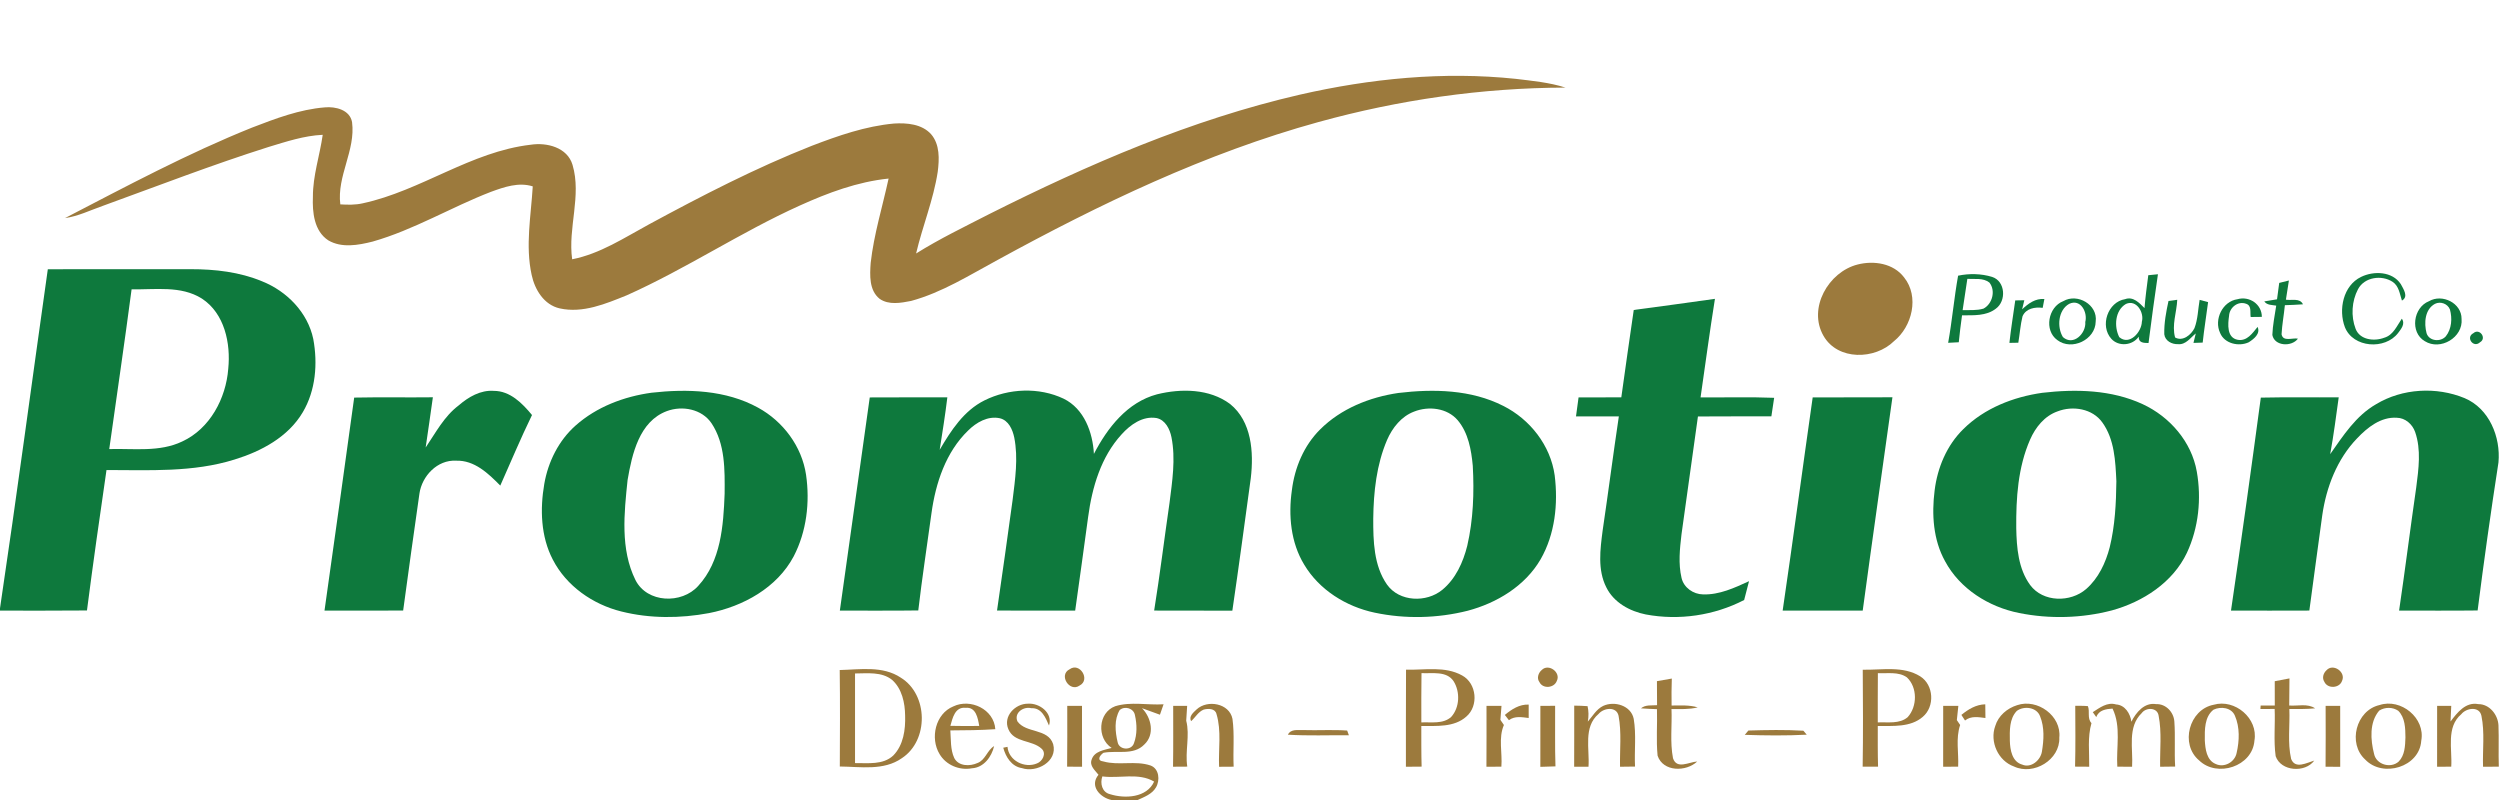 <?xml version="1.0" encoding="UTF-8" ?>
<!DOCTYPE svg PUBLIC "-//W3C//DTD SVG 1.1//EN" "http://www.w3.org/Graphics/SVG/1.1/DTD/svg11.dtd">
<svg width="800pt" height="256pt" viewBox="0 0 800 256" version="1.1" xmlns="http://www.w3.org/2000/svg">
<g id="#9c7a3dff">
<path fill="#9c7a3d" opacity="1.00" d=" M 415.92 30.30 C 438.51 25.13 461.91 22.80 485.02 25.23 C 490.37 25.88 495.79 26.37 500.96 28.03 C 474.27 28.10 447.63 31.95 421.92 39.05 C 385.84 48.99 351.91 65.29 319.19 83.21 C 310.23 88.04 301.47 93.60 291.55 96.30 C 288.28 96.94 284.42 97.67 281.49 95.63 C 278.07 92.90 278.34 88.04 278.62 84.11 C 279.65 74.95 282.40 66.12 284.35 57.14 C 274.40 58.16 264.93 61.70 255.88 65.80 C 236.94 74.35 219.57 86.00 200.60 94.48 C 193.85 97.21 186.48 100.33 179.09 98.68 C 174.08 97.55 171.13 92.69 170.13 87.98 C 168.07 78.62 169.92 69.05 170.48 59.64 C 165.99 58.22 161.36 59.83 157.13 61.38 C 144.34 66.31 132.47 73.54 119.23 77.31 C 114.65 78.46 109.35 79.44 105.05 76.91 C 100.50 73.93 99.93 67.92 100.13 62.97 C 100.10 56.21 102.33 49.77 103.27 43.14 C 97.30 43.41 91.58 45.33 85.91 47.04 C 68.00 52.71 50.48 59.49 32.83 65.90 C 28.85 67.29 25.01 69.20 20.80 69.79 C 40.48 59.59 60.08 49.08 80.68 40.82 C 88.19 37.93 95.87 35.00 103.95 34.36 C 107.37 34.03 111.98 35.15 112.66 39.10 C 113.83 48.13 107.75 56.35 108.90 65.40 C 111.29 65.54 113.71 65.60 116.07 65.06 C 134.75 61.03 150.66 48.52 169.85 46.31 C 174.99 45.52 181.55 47.16 183.21 52.75 C 186.16 62.68 181.68 72.90 183.09 82.97 C 192.05 81.21 199.78 76.07 207.69 71.79 C 224.63 62.62 241.80 53.75 259.74 46.67 C 268.24 43.41 276.98 40.36 286.10 39.53 C 290.21 39.28 294.97 39.68 297.92 42.91 C 300.79 46.21 300.59 50.93 300.07 55.00 C 298.70 63.93 295.21 72.35 293.15 81.12 C 300.67 76.40 308.68 72.56 316.57 68.50 C 348.31 52.57 381.20 38.30 415.92 30.30 Z" />
<path fill="#9c7a3d" opacity="1.00" d=" M 594.45 84.64 C 599.65 83.31 605.91 84.26 609.32 88.78 C 614.23 94.92 611.92 104.44 606.09 109.16 C 600.00 115.16 588.08 115.43 583.52 107.47 C 578.44 98.63 585.09 87.00 594.45 84.64 Z" />
<path fill="#9c7a3d" opacity="1.00" d=" M 268.71 214.41 C 275.23 214.26 282.46 212.99 288.24 216.84 C 297.07 222.26 297.25 236.95 288.59 242.62 C 282.78 246.70 275.38 245.34 268.74 245.28 C 268.78 234.99 268.85 224.70 268.71 214.41 M 273.61 215.51 C 273.64 225.07 273.64 234.63 273.61 244.19 C 277.72 244.14 282.54 244.84 285.83 241.78 C 289.11 238.45 289.78 233.48 289.64 229.02 C 289.59 224.92 288.65 220.42 285.48 217.57 C 282.15 214.89 277.59 215.49 273.61 215.51 Z" />
<path fill="#9c7a3d" opacity="1.00" d=" M 342.27 214.17 C 345.50 211.80 349.06 217.52 345.49 219.36 C 342.28 221.67 338.63 215.97 342.27 214.17 Z" />
<path fill="#9c7a3d" opacity="1.00" d=" M 449.93 214.30 C 455.91 214.45 462.41 213.09 467.89 216.15 C 472.56 218.68 473.23 225.89 469.22 229.31 C 465.31 232.80 459.68 232.27 454.82 232.32 C 454.83 236.65 454.79 240.99 454.92 245.32 C 453.24 245.33 451.56 245.34 449.89 245.36 C 449.92 235.00 449.85 224.65 449.93 214.30 M 454.88 215.40 C 454.78 220.66 454.84 225.91 454.83 231.17 C 458.01 231.02 461.79 231.76 464.38 229.42 C 467.12 226.40 467.29 221.38 465.15 217.99 C 462.91 214.62 458.33 215.58 454.88 215.40 Z" />
<path fill="#9c7a3d" opacity="1.00" d=" M 493.37 214.39 C 495.54 212.21 499.56 215.15 498.18 217.89 C 497.35 220.18 493.74 220.53 492.63 218.29 C 491.68 217.04 492.26 215.31 493.37 214.39 Z" />
<path fill="#9c7a3d" opacity="1.00" d=" M 596.08 214.31 C 602.20 214.44 608.97 213.00 614.47 216.43 C 618.83 219.18 619.19 226.10 615.29 229.39 C 611.34 232.81 605.74 232.26 600.89 232.32 C 600.89 236.66 600.85 241.00 600.98 245.33 C 599.32 245.33 597.68 245.33 596.05 245.33 C 596.22 234.99 596.15 224.65 596.08 214.31 M 600.92 215.41 C 600.86 220.66 600.90 225.92 600.89 231.17 C 604.07 231.01 607.83 231.75 610.46 229.49 C 613.55 226.08 613.63 219.98 610.21 216.76 C 607.53 214.85 604.00 215.57 600.92 215.41 Z" />
<path fill="#9c7a3d" opacity="1.00" d=" M 744.48 214.48 C 746.59 212.15 750.76 215.05 749.46 217.86 C 748.65 220.28 744.81 220.49 743.78 218.15 C 742.99 216.93 743.47 215.40 744.48 214.48 Z" />
<path fill="#9c7a3d" opacity="1.00" d=" M 727.92 217.99 C 729.48 217.69 731.05 217.39 732.63 217.09 C 732.59 219.98 732.56 222.87 732.55 225.76 C 735.28 225.99 738.39 225.02 740.84 226.67 C 738.09 226.93 735.34 226.89 732.59 226.88 C 732.81 232.19 731.97 237.62 733.16 242.85 C 734.46 246.23 738.18 244.07 740.57 243.38 C 737.68 247.37 729.88 246.88 728.21 241.97 C 727.52 236.97 728.10 231.89 727.89 226.86 C 726.36 226.87 724.84 226.88 723.33 226.89 L 723.41 225.76 C 724.91 225.76 726.41 225.77 727.93 225.78 C 727.92 223.18 727.90 220.58 727.92 217.99 Z" />
<path fill="#9c7a3d" opacity="1.00" d=" M 530.22 217.97 C 531.80 217.69 533.39 217.41 534.98 217.14 C 534.88 220.02 534.86 222.89 534.91 225.77 C 537.70 225.75 540.55 225.55 543.27 226.36 C 540.53 227.05 537.68 226.90 534.88 226.89 C 535.09 232.13 534.36 237.46 535.36 242.63 C 536.57 246.31 540.46 243.83 543.11 243.68 C 539.55 247.03 532.20 247.05 530.43 241.83 C 529.94 236.89 530.38 231.89 530.23 226.93 C 528.52 226.88 526.81 226.79 525.11 226.67 C 526.56 225.44 528.51 225.81 530.26 225.66 C 530.24 223.10 530.22 220.53 530.22 217.97 Z" />
<path fill="#9c7a3d" opacity="1.00" d=" M 305.08 226.04 C 310.58 223.42 318.07 226.95 318.50 233.34 C 313.71 233.67 308.91 233.70 304.11 233.73 C 304.33 236.68 304.09 239.81 305.36 242.57 C 306.75 245.25 310.38 245.27 312.80 244.16 C 315.35 243.20 315.86 240.09 318.12 238.75 C 317.32 242.18 314.81 245.63 311.02 245.85 C 307.05 246.61 302.73 244.83 300.67 241.32 C 297.56 236.23 299.31 228.38 305.08 226.04 M 304.12 232.27 C 307.20 232.34 310.27 232.34 313.35 232.30 C 312.92 229.83 312.34 226.17 308.99 226.50 C 305.59 226.14 304.82 229.78 304.12 232.27 Z" />
<path fill="#9c7a3d" opacity="1.00" d=" M 322.68 233.35 C 320.89 229.23 324.87 225.15 328.94 225.18 C 332.61 224.90 337.01 228.15 335.68 232.17 C 334.61 229.70 333.31 226.43 330.04 226.63 C 327.54 225.97 324.42 228.08 325.57 230.83 C 328.33 234.73 335.33 233.00 337.01 238.12 C 338.52 243.65 331.71 247.38 327.02 245.80 C 323.70 245.27 321.85 242.27 321.04 239.27 C 321.38 239.20 322.06 239.06 322.40 238.99 C 322.77 243.43 327.92 245.96 331.84 244.29 C 333.57 243.65 334.96 241.11 333.34 239.61 C 330.29 236.72 324.52 237.75 322.68 233.35 Z" />
<path fill="#9c7a3d" opacity="1.00" d=" M 356.87 225.99 C 361.84 224.45 367.21 225.70 372.34 225.37 C 371.95 226.48 371.56 227.59 371.18 228.71 C 369.26 228.02 367.35 227.32 365.44 226.62 C 368.45 229.67 369.62 235.04 366.18 238.24 C 362.73 241.82 357.44 240.05 353.11 240.89 C 351.85 241.77 350.87 243.42 353.11 243.67 C 358.00 245.05 363.30 243.31 368.15 244.95 C 370.95 245.96 371.26 249.69 369.91 251.97 C 368.67 254.12 366.19 255.01 364.06 256.00 L 355.67 256.00 C 351.99 255.20 348.55 251.47 351.52 247.93 C 350.45 246.55 348.58 245.08 349.32 243.09 C 350.17 240.36 353.38 240.00 355.73 239.34 C 350.93 236.22 351.33 228.04 356.87 225.99 M 358.31 227.21 C 356.47 230.24 356.86 234.18 357.64 237.48 C 358.11 240.02 362.06 240.29 362.87 237.81 C 363.92 235.00 363.84 231.80 363.19 228.90 C 362.84 226.67 359.97 225.78 358.31 227.21 M 352.75 248.45 C 351.97 250.67 352.64 253.54 355.21 254.14 C 359.98 255.64 366.97 255.30 369.32 250.11 C 364.34 247.16 358.23 249.19 352.75 248.45 Z" />
<path fill="#9c7a3d" opacity="1.00" d=" M 382.92 227.01 C 386.38 223.80 393.41 225.04 394.39 230.04 C 395.09 235.10 394.52 240.24 394.77 245.34 C 393.21 245.35 391.66 245.36 390.11 245.37 C 389.86 239.75 390.92 233.92 389.27 228.46 C 388.82 226.66 386.61 226.69 385.18 227.07 C 383.43 227.78 382.52 229.56 381.17 230.76 C 380.30 229.26 381.94 227.94 382.92 227.01 Z" />
<path fill="#9c7a3d" opacity="1.00" d=" M 481.55 228.78 C 483.73 226.96 486.21 225.34 489.18 225.47 C 489.17 226.90 489.17 228.33 489.18 229.76 C 487.03 229.50 484.74 229.03 482.85 230.46 C 482.40 229.90 481.97 229.35 481.55 228.78 Z" />
<path fill="#9c7a3d" opacity="1.00" d=" M 492.92 225.88 C 494.49 225.87 496.06 225.87 497.64 225.86 C 497.69 232.32 497.53 238.78 497.75 245.24 C 496.13 245.29 494.51 245.34 492.91 245.39 C 492.92 238.88 492.89 232.38 492.92 225.88 Z" />
<path fill="#9c7a3d" opacity="1.00" d=" M 513.01 225.89 C 516.62 224.21 521.94 225.76 522.79 230.03 C 523.64 235.06 522.96 240.22 523.21 245.30 C 521.60 245.32 520.00 245.34 518.41 245.36 C 518.30 239.93 518.95 234.42 517.94 229.05 C 517.27 225.96 513.19 226.49 511.55 228.45 C 506.59 232.64 508.72 239.72 508.32 245.35 C 506.79 245.35 505.25 245.35 503.73 245.35 C 503.77 238.83 503.74 232.32 503.75 225.80 C 505.17 225.81 506.59 225.87 508.02 225.97 C 508.38 227.55 508.41 229.20 508.10 230.91 C 509.63 229.17 510.84 226.94 513.01 225.89 Z" />
<path fill="#9c7a3d" opacity="1.00" d=" M 627.64 228.77 C 629.85 226.96 632.35 225.44 635.29 225.38 C 635.30 226.83 635.31 228.29 635.34 229.76 C 633.11 229.49 630.73 229.01 628.81 230.56 C 628.40 229.97 628.01 229.37 627.64 228.77 Z" />
<path fill="#9c7a3d" opacity="1.00" d=" M 645.50 225.65 C 651.95 223.45 659.72 229.07 658.98 236.03 C 659.26 243.14 650.76 248.24 644.48 245.28 C 639.40 243.48 636.64 237.35 638.48 232.32 C 639.45 229.05 642.30 226.63 645.50 225.65 M 645.39 227.48 C 642.95 230.01 643.10 233.82 643.15 237.08 C 643.23 239.97 643.87 243.78 647.13 244.68 C 649.92 245.88 652.96 243.29 653.41 240.53 C 654.03 236.82 654.28 232.77 652.83 229.22 C 651.76 226.29 647.71 225.79 645.39 227.48 Z" />
<path fill="#9c7a3d" opacity="1.00" d=" M 664.08 225.86 C 665.42 225.87 666.77 225.83 668.12 225.96 C 668.84 227.67 667.81 229.83 669.27 231.40 C 667.96 235.94 668.62 240.70 668.55 245.35 C 667.03 245.34 665.52 245.33 664.02 245.32 C 664.19 238.84 664.11 232.35 664.08 225.86 Z" />
<path fill="#9c7a3d" opacity="1.00" d=" M 669.69 227.89 C 671.91 226.48 674.30 224.58 677.14 225.42 C 680.00 225.59 681.70 228.35 682.04 230.95 C 683.53 227.97 686.21 224.70 689.96 225.32 C 693.06 225.18 695.58 227.87 695.79 230.86 C 696.14 235.66 695.76 240.49 696.05 245.30 C 694.44 245.32 692.83 245.34 691.24 245.36 C 691.14 239.92 691.81 234.39 690.76 229.03 C 690.38 226.33 686.73 226.27 685.34 228.20 C 680.69 232.66 682.64 239.65 682.27 245.35 C 680.69 245.35 679.11 245.34 677.54 245.34 C 677.14 239.17 678.83 232.52 676.01 226.75 C 673.95 226.89 671.62 227.19 670.81 229.47 C 670.43 228.94 670.05 228.42 669.69 227.89 Z" />
<path fill="#9c7a3d" opacity="1.00" d=" M 708.38 225.52 C 715.16 223.55 722.67 229.90 721.42 236.98 C 720.82 245.26 709.49 248.94 703.72 243.33 C 697.54 238.19 700.49 227.02 708.38 225.52 M 708.31 227.11 C 705.41 229.40 705.50 233.54 705.54 236.90 C 705.69 239.66 706.09 243.29 709.04 244.48 C 711.77 245.77 715.16 243.86 715.72 240.94 C 716.61 237.07 716.78 232.74 715.17 229.03 C 714.07 226.39 710.63 225.98 708.31 227.11 Z" />
<path fill="#9c7a3d" opacity="1.00" d=" M 761.43 225.62 C 768.28 223.34 776.19 229.78 774.80 237.04 C 774.25 245.46 762.53 248.98 756.89 243.08 C 751.19 237.94 753.90 227.33 761.43 225.62 M 761.35 227.39 C 758.15 231.12 758.56 236.77 759.70 241.24 C 760.40 244.68 765.02 246.00 767.57 243.71 C 769.57 241.68 769.65 238.63 769.74 235.97 C 769.71 233.04 769.66 229.66 767.44 227.45 C 765.65 226.21 763.15 226.24 761.35 227.39 Z" />
<path fill="#9c7a3d" opacity="1.00" d=" M 784.17 230.88 C 786.29 228.06 789.01 224.53 793.05 225.32 C 796.63 225.29 799.31 228.69 799.51 232.06 C 799.68 236.48 799.47 240.91 799.62 245.34 C 797.92 245.34 796.24 245.34 794.57 245.35 C 794.40 239.93 795.15 234.40 794.06 229.07 C 793.41 225.89 789.23 226.51 787.61 228.54 C 782.70 232.70 784.76 239.75 784.40 245.34 C 782.88 245.34 781.37 245.35 779.87 245.35 C 779.89 238.86 779.87 232.37 779.88 225.88 C 781.38 225.87 782.88 225.87 784.40 225.87 C 784.32 227.54 784.24 229.21 784.17 230.88 Z" />
<path fill="#9c7a3d" opacity="1.00" d=" M 341.52 225.87 C 343.09 225.87 344.66 225.87 346.24 225.87 C 346.25 232.37 346.22 238.86 346.26 245.35 C 344.66 245.35 343.07 245.34 341.48 245.34 C 341.57 238.85 341.51 232.36 341.52 225.87 Z" />
<path fill="#9c7a3d" opacity="1.00" d=" M 375.42 225.87 C 376.54 225.87 378.77 225.87 379.89 225.87 C 379.80 227.46 379.68 229.04 379.59 230.63 C 380.82 235.34 379.17 240.44 379.93 245.32 C 378.40 245.33 376.88 245.34 375.37 245.35 C 375.48 238.85 375.41 232.36 375.42 225.87 Z" />
<path fill="#9c7a3d" opacity="1.00" d=" M 475.68 225.87 C 477.28 225.87 478.87 225.87 480.48 225.87 C 480.36 227.36 480.25 228.86 480.13 230.36 C 480.50 230.90 480.87 231.45 481.25 232.00 C 479.43 236.15 480.80 240.93 480.44 245.34 C 478.84 245.34 477.25 245.35 475.66 245.35 C 475.71 238.86 475.68 232.37 475.68 225.87 Z" />
<path fill="#9c7a3d" opacity="1.00" d=" M 621.82 225.87 C 623.43 225.87 625.05 225.87 626.67 225.88 C 626.52 227.40 626.36 228.92 626.19 230.44 C 626.54 230.95 626.89 231.47 627.25 232.00 C 625.78 236.27 626.83 240.90 626.61 245.33 C 625.00 245.34 623.40 245.35 621.81 245.36 C 621.84 238.86 621.82 232.37 621.82 225.87 Z" />
<path fill="#9c7a3d" opacity="1.00" d=" M 744.20 225.87 C 745.75 225.87 747.30 225.87 748.86 225.87 C 748.85 232.37 748.84 238.87 748.87 245.38 C 747.30 245.37 745.73 245.36 744.18 245.35 C 744.25 238.86 744.21 232.37 744.20 225.87 Z" />
<path fill="#9c7a3d" opacity="1.00" d=" M 412.12 235.10 C 413.11 233.18 415.28 233.70 417.04 233.62 C 421.72 233.77 426.41 233.45 431.09 233.77 C 431.22 234.14 431.50 234.90 431.64 235.28 C 425.13 235.23 418.62 235.50 412.12 235.10 Z" />
<path fill="#9c7a3d" opacity="1.00" d=" M 559.48 233.77 C 565.33 233.60 571.24 233.48 577.08 233.83 C 577.35 234.15 577.89 234.78 578.16 235.10 C 571.56 235.44 564.93 235.37 558.33 235.15 C 558.62 234.80 559.20 234.12 559.48 233.77 Z" />
</g>
<g id="#0e793dff">
<path fill="#0e793d" opacity="1.00" d=" M 15.30 86.16 C 30.54 86.11 45.78 86.15 61.02 86.14 C 68.77 86.13 76.68 87.02 83.89 90.03 C 91.80 93.19 98.48 99.99 100.25 108.49 C 101.70 116.34 101.03 124.93 96.89 131.91 C 92.21 139.85 83.60 144.42 75.05 147.05 C 61.81 151.20 47.77 150.42 34.08 150.41 C 31.90 165.37 29.76 180.35 27.83 195.35 C 18.56 195.45 9.28 195.38 0.00 195.40 L 0.00 194.66 C 5.38 158.53 10.18 122.32 15.30 86.16 M 42.11 92.58 C 39.87 109.64 37.34 126.66 34.96 143.70 C 42.75 143.47 51.03 144.76 58.32 141.27 C 67.19 137.17 72.31 127.48 73.04 118.02 C 73.87 109.88 71.87 100.27 64.58 95.53 C 57.87 91.31 49.62 92.74 42.11 92.58 Z" />
<path fill="#0e793d" opacity="1.00" d=" M 626.59 88.22 C 630.10 87.47 634.01 87.54 637.48 88.61 C 641.75 89.98 642.09 96.30 638.68 98.77 C 635.61 101.16 631.51 100.88 627.85 100.90 C 627.44 103.77 627.10 106.64 626.81 109.52 C 625.96 109.57 624.26 109.66 623.41 109.70 C 624.69 102.57 625.31 95.34 626.59 88.22 M 629.55 89.24 C 629.06 92.58 628.57 95.92 628.04 99.25 C 630.25 99.18 632.55 99.41 634.71 98.76 C 637.58 97.26 638.68 92.98 636.60 90.41 C 634.59 88.84 631.90 89.38 629.55 89.24 Z" />
<path fill="#0e793d" opacity="1.00" d=" M 687.45 88.07 C 688.22 87.99 689.77 87.83 690.54 87.76 C 689.48 95.08 688.44 102.42 687.53 109.77 C 686.02 109.72 684.34 109.79 684.38 107.74 C 682.40 110.61 677.96 111.00 675.63 108.42 C 671.88 104.29 674.47 96.61 680.04 95.73 C 682.61 94.77 684.61 96.95 686.24 98.59 C 686.52 95.07 687.00 91.57 687.45 88.07 M 680.31 97.26 C 676.77 99.31 676.45 104.53 678.16 107.88 C 681.40 110.69 685.30 106.29 685.40 102.95 C 686.20 100.03 683.66 95.74 680.31 97.26 Z" />
<path fill="#0e793d" opacity="1.00" d=" M 755.55 88.61 C 759.61 86.62 765.56 86.81 768.26 90.92 C 769.10 92.53 770.82 94.93 768.62 96.19 C 767.91 94.08 767.66 91.51 765.62 90.18 C 762.12 87.89 756.61 88.66 754.56 92.55 C 752.55 96.37 752.25 101.18 753.79 105.21 C 755.15 108.80 759.76 109.29 762.94 108.08 C 765.85 107.25 767.02 104.25 768.58 101.98 C 769.76 103.61 768.37 105.26 767.39 106.56 C 763.22 112.02 752.97 111.33 750.36 104.68 C 748.25 99.11 749.80 91.37 755.55 88.61 Z" />
<path fill="#0e793d" opacity="1.00" d=" M 729.35 90.53 C 730.12 90.33 731.67 89.95 732.45 89.76 C 732.12 91.81 731.80 93.86 731.49 95.90 C 733.32 96.22 735.95 95.27 736.95 97.38 C 735.02 97.53 733.09 97.59 731.16 97.66 C 730.86 100.77 730.26 103.85 730.10 106.97 C 730.57 109.47 733.64 108.01 735.34 108.37 C 733.36 111.04 727.85 110.83 727.15 107.19 C 727.27 104.03 727.92 100.92 728.39 97.80 C 727.03 97.55 725.46 97.70 724.57 96.45 C 725.91 96.20 727.27 95.98 728.65 95.78 C 728.87 94.03 729.10 92.28 729.35 90.53 Z" />
<path fill="#0e793d" opacity="1.00" d=" M 522.80 99.19 C 531.46 98.00 540.13 96.89 548.78 95.63 C 547.10 106.12 545.70 116.65 544.18 127.16 C 552.02 127.23 559.88 126.98 567.73 127.30 C 567.41 129.27 567.12 131.24 566.84 133.22 C 559.00 133.27 551.17 133.19 543.34 133.27 C 541.61 145.84 539.84 158.41 538.08 170.98 C 537.54 175.59 537.02 180.35 538.09 184.92 C 538.80 188.06 541.85 190.16 544.99 190.21 C 550.20 190.38 555.06 188.10 559.69 185.98 C 559.16 187.98 558.65 190.00 558.13 192.00 C 548.52 196.97 537.25 198.62 526.63 196.62 C 521.51 195.60 516.41 192.80 514.03 187.97 C 511.17 182.36 512.07 175.80 512.84 169.81 C 514.64 157.63 516.21 145.42 518.03 133.25 C 513.46 133.22 508.89 133.24 504.32 133.24 C 504.59 131.21 504.86 129.19 505.14 127.17 C 509.70 127.14 514.26 127.16 518.82 127.15 C 520.15 117.83 521.40 108.50 522.80 99.19 Z" />
<path fill="#0e793d" opacity="1.00" d=" M 644.88 96.13 C 645.60 96.12 647.06 96.09 647.78 96.08 C 647.61 96.81 647.26 98.27 647.08 98.99 C 649.05 97.12 651.32 95.44 654.20 95.69 C 654.06 96.40 653.79 97.81 653.66 98.51 C 651.19 98.19 648.31 98.68 647.21 101.20 C 646.52 103.98 646.34 106.85 645.86 109.67 C 645.15 109.68 643.72 109.71 643.01 109.72 C 643.50 105.17 644.25 100.66 644.88 96.13 Z" />
<path fill="#0e793d" opacity="1.00" d=" M 660.25 96.37 C 664.76 93.72 671.35 97.50 670.62 102.90 C 670.54 108.74 662.95 112.33 658.35 108.83 C 654.02 105.74 655.39 98.22 660.25 96.37 M 662.14 97.23 C 658.60 99.20 658.15 104.67 660.14 107.87 C 663.47 110.83 667.61 106.66 667.29 103.03 C 668.10 99.94 665.80 95.50 662.14 97.23 Z" />
<path fill="#0e793d" opacity="1.00" d=" M 693.92 96.31 C 694.62 96.22 696.02 96.03 696.72 95.93 C 696.54 99.94 694.92 104.02 696.03 107.99 C 698.48 109.37 701.16 107.15 702.23 105.01 C 703.33 102.13 703.36 98.97 703.88 95.96 C 704.55 96.14 705.91 96.50 706.59 96.68 C 706.03 101.00 705.32 105.30 704.86 109.63 C 704.12 109.66 702.65 109.71 701.91 109.73 C 702.10 108.97 702.47 107.46 702.65 106.70 C 700.95 108.05 699.46 110.38 696.98 110.13 C 695.00 110.21 692.83 109.11 692.57 106.97 C 692.48 103.38 693.16 99.80 693.92 96.31 Z" />
<path fill="#0e793d" opacity="1.00" d=" M 710.44 106.56 C 708.41 102.28 711.17 96.44 715.99 95.75 C 719.77 94.66 723.80 97.34 723.79 101.40 C 722.90 101.41 721.11 101.43 720.22 101.44 C 719.95 99.95 720.63 97.81 718.74 97.20 C 716.14 96.23 713.43 98.42 713.30 101.06 C 712.91 103.76 712.52 108.08 716.09 108.74 C 719.06 109.26 720.81 106.59 722.43 104.61 C 723.42 106.81 721.21 108.50 719.59 109.53 C 716.44 110.99 711.85 109.99 710.44 106.56 Z" />
<path fill="#0e793d" opacity="1.00" d=" M 777.27 96.39 C 781.50 93.91 787.74 96.97 787.70 102.05 C 788.26 107.98 780.92 112.31 775.94 109.18 C 771.09 106.37 772.23 98.35 777.27 96.39 M 779.19 97.23 C 775.91 98.99 775.66 103.43 776.50 106.62 C 777.30 109.18 780.97 109.54 782.66 107.62 C 784.55 105.25 784.76 101.88 783.98 99.04 C 783.26 97.18 780.95 96.34 779.19 97.23 Z" />
<path fill="#0e793d" opacity="1.00" d=" M 791.48 106.62 C 793.43 104.89 795.88 108.22 793.61 109.52 C 791.51 111.51 788.90 107.94 791.48 106.62 Z" />
<path fill="#0e793d" opacity="1.00" d=" M 146.78 129.73 C 149.89 127.04 153.77 124.75 158.04 125.08 C 163.25 125.08 167.16 129.07 170.24 132.81 C 166.63 140.23 163.44 147.85 160.09 155.39 C 156.26 151.51 151.83 147.22 145.94 147.42 C 139.97 147.08 135.02 152.32 134.22 157.95 C 132.47 170.42 130.66 182.89 129.01 195.37 C 120.62 195.43 112.23 195.38 103.84 195.40 C 107.02 172.68 110.24 149.96 113.34 127.23 C 121.73 127.05 130.13 127.23 138.52 127.13 C 137.81 132.49 136.96 137.84 136.21 143.20 C 139.42 138.48 142.10 133.25 146.78 129.73 Z" />
<path fill="#0e793d" opacity="1.00" d=" M 208.49 125.67 C 219.95 124.38 232.27 124.77 242.60 130.46 C 250.60 134.84 256.60 142.85 257.94 151.95 C 259.21 160.73 258.11 170.07 254.00 178.00 C 248.66 188.09 237.79 194.05 226.90 196.19 C 217.66 197.92 207.99 197.97 198.85 195.68 C 189.70 193.41 181.25 187.54 176.89 179.06 C 173.04 171.66 172.78 162.93 174.17 154.86 C 175.39 147.78 178.77 140.97 184.19 136.17 C 190.92 130.19 199.65 126.89 208.49 125.67 M 213.40 131.55 C 204.56 134.84 202.25 145.30 200.83 153.59 C 199.72 164.17 198.46 175.74 203.34 185.60 C 207.06 193.01 218.14 193.37 223.42 187.50 C 230.70 179.61 231.49 168.21 231.88 158.01 C 231.94 150.38 232.09 142.02 227.67 135.42 C 224.60 130.89 218.34 129.71 213.40 131.55 Z" />
<path fill="#0e793d" opacity="1.00" d=" M 315.02 128.13 C 322.77 124.26 332.49 123.84 340.36 127.58 C 346.93 130.79 349.68 138.36 350.05 145.25 C 354.37 136.90 360.75 128.70 370.25 126.18 C 377.95 124.28 387.03 124.35 393.63 129.28 C 400.56 134.87 401.22 144.74 400.26 152.95 C 398.32 167.11 396.43 181.28 394.35 195.42 C 386.01 195.36 377.67 195.43 369.33 195.38 C 371.17 183.94 372.57 172.44 374.24 160.97 C 375.11 154.02 376.25 146.89 374.87 139.92 C 374.35 137.32 372.91 134.34 370.06 133.77 C 365.65 133.05 361.71 135.89 358.92 138.99 C 352.31 146.19 349.46 155.95 348.20 165.45 C 346.86 175.43 345.45 185.41 344.06 195.39 C 335.72 195.39 327.39 195.43 319.05 195.37 C 320.79 183.60 322.39 171.80 324.03 160.02 C 324.84 153.40 325.87 146.63 324.56 140.00 C 324.02 137.45 322.75 134.51 319.95 133.84 C 316.13 133.01 312.42 135.16 309.80 137.77 C 302.66 144.67 299.41 154.56 298.08 164.17 C 296.67 174.56 295.06 184.92 293.85 195.34 C 285.48 195.47 277.11 195.36 268.75 195.40 C 271.98 172.67 275.10 149.91 278.32 127.18 C 286.59 127.12 294.87 127.17 303.15 127.15 C 302.47 132.77 301.58 138.35 300.70 143.94 C 304.31 137.78 308.41 131.42 315.02 128.13 Z" />
<path fill="#0e793d" opacity="1.00" d=" M 447.47 125.75 C 458.72 124.40 470.76 124.65 481.06 129.89 C 489.62 134.19 496.17 142.54 497.50 152.12 C 498.63 161.22 497.61 170.94 492.98 179.00 C 488.02 187.52 479.00 192.96 469.65 195.44 C 459.96 197.88 449.67 198.12 439.89 196.05 C 430.77 194.12 422.16 188.78 417.34 180.68 C 413.03 173.61 412.25 164.93 413.40 156.87 C 414.28 149.68 417.23 142.60 422.42 137.44 C 429.09 130.77 438.24 127.10 447.47 125.75 M 452.51 131.71 C 448.43 133.24 445.55 136.89 443.86 140.79 C 440.47 148.70 439.54 157.44 439.44 165.97 C 439.42 173.13 439.59 180.96 443.83 187.05 C 447.79 192.64 456.47 192.91 461.54 188.74 C 465.82 185.21 468.20 179.92 469.52 174.65 C 471.45 166.28 471.76 157.61 471.29 149.06 C 470.81 143.96 469.87 138.52 466.47 134.48 C 463.11 130.54 457.15 129.86 452.51 131.71 Z" />
<path fill="#0e793d" opacity="1.00" d=" M 653.52 125.70 C 664.28 124.45 675.69 124.70 685.69 129.35 C 694.34 133.36 701.30 141.37 702.97 150.89 C 704.51 159.58 703.56 168.87 699.81 176.90 C 695.30 186.41 685.76 192.56 675.87 195.31 C 666.18 197.85 655.87 198.13 646.06 196.15 C 636.37 194.20 627.16 188.43 622.42 179.59 C 618.61 172.74 618.11 164.58 619.08 156.95 C 619.97 149.66 622.98 142.47 628.29 137.29 C 635.03 130.62 644.25 127.02 653.52 125.70 M 658.42 131.64 C 654.27 133.09 651.35 136.73 649.64 140.65 C 645.73 149.53 645.12 159.43 645.20 169.00 C 645.32 175.25 645.85 182.00 649.65 187.21 C 653.77 192.77 662.55 192.85 667.57 188.49 C 671.51 185.05 673.81 180.10 675.11 175.12 C 676.80 168.22 677.16 161.05 677.24 153.97 C 676.93 147.57 676.65 140.60 672.76 135.20 C 669.61 130.75 663.30 129.74 658.42 131.64 Z" />
<path fill="#0e793d" opacity="1.00" d=" M 760.36 129.34 C 768.75 124.27 779.66 123.68 788.67 127.40 C 796.55 130.70 800.26 139.86 799.51 147.97 C 797.07 163.73 794.85 179.53 792.84 195.35 C 784.46 195.45 776.09 195.38 767.71 195.39 C 769.65 182.25 771.30 169.07 773.20 155.93 C 773.95 150.08 774.82 143.93 772.84 138.23 C 771.97 135.75 769.70 133.73 766.99 133.68 C 761.87 133.34 757.57 136.78 754.25 140.29 C 747.86 146.93 744.41 155.89 743.12 164.91 C 741.70 175.06 740.38 185.22 738.99 195.38 C 730.63 195.42 722.28 195.40 713.92 195.39 C 717.26 172.70 720.41 149.97 723.46 127.24 C 731.77 127.05 740.08 127.21 748.39 127.14 C 747.54 133.21 746.77 139.30 745.66 145.33 C 749.83 139.40 753.89 133.04 760.36 129.34 Z" />
<path fill="#0e793d" opacity="1.00" d=" M 580.06 127.17 C 588.57 127.12 597.07 127.19 605.58 127.13 C 602.41 149.88 599.14 172.62 596.07 195.39 C 587.52 195.41 578.98 195.39 570.45 195.40 C 573.79 172.68 576.81 149.91 580.06 127.17 Z" />
</g>
</svg>
